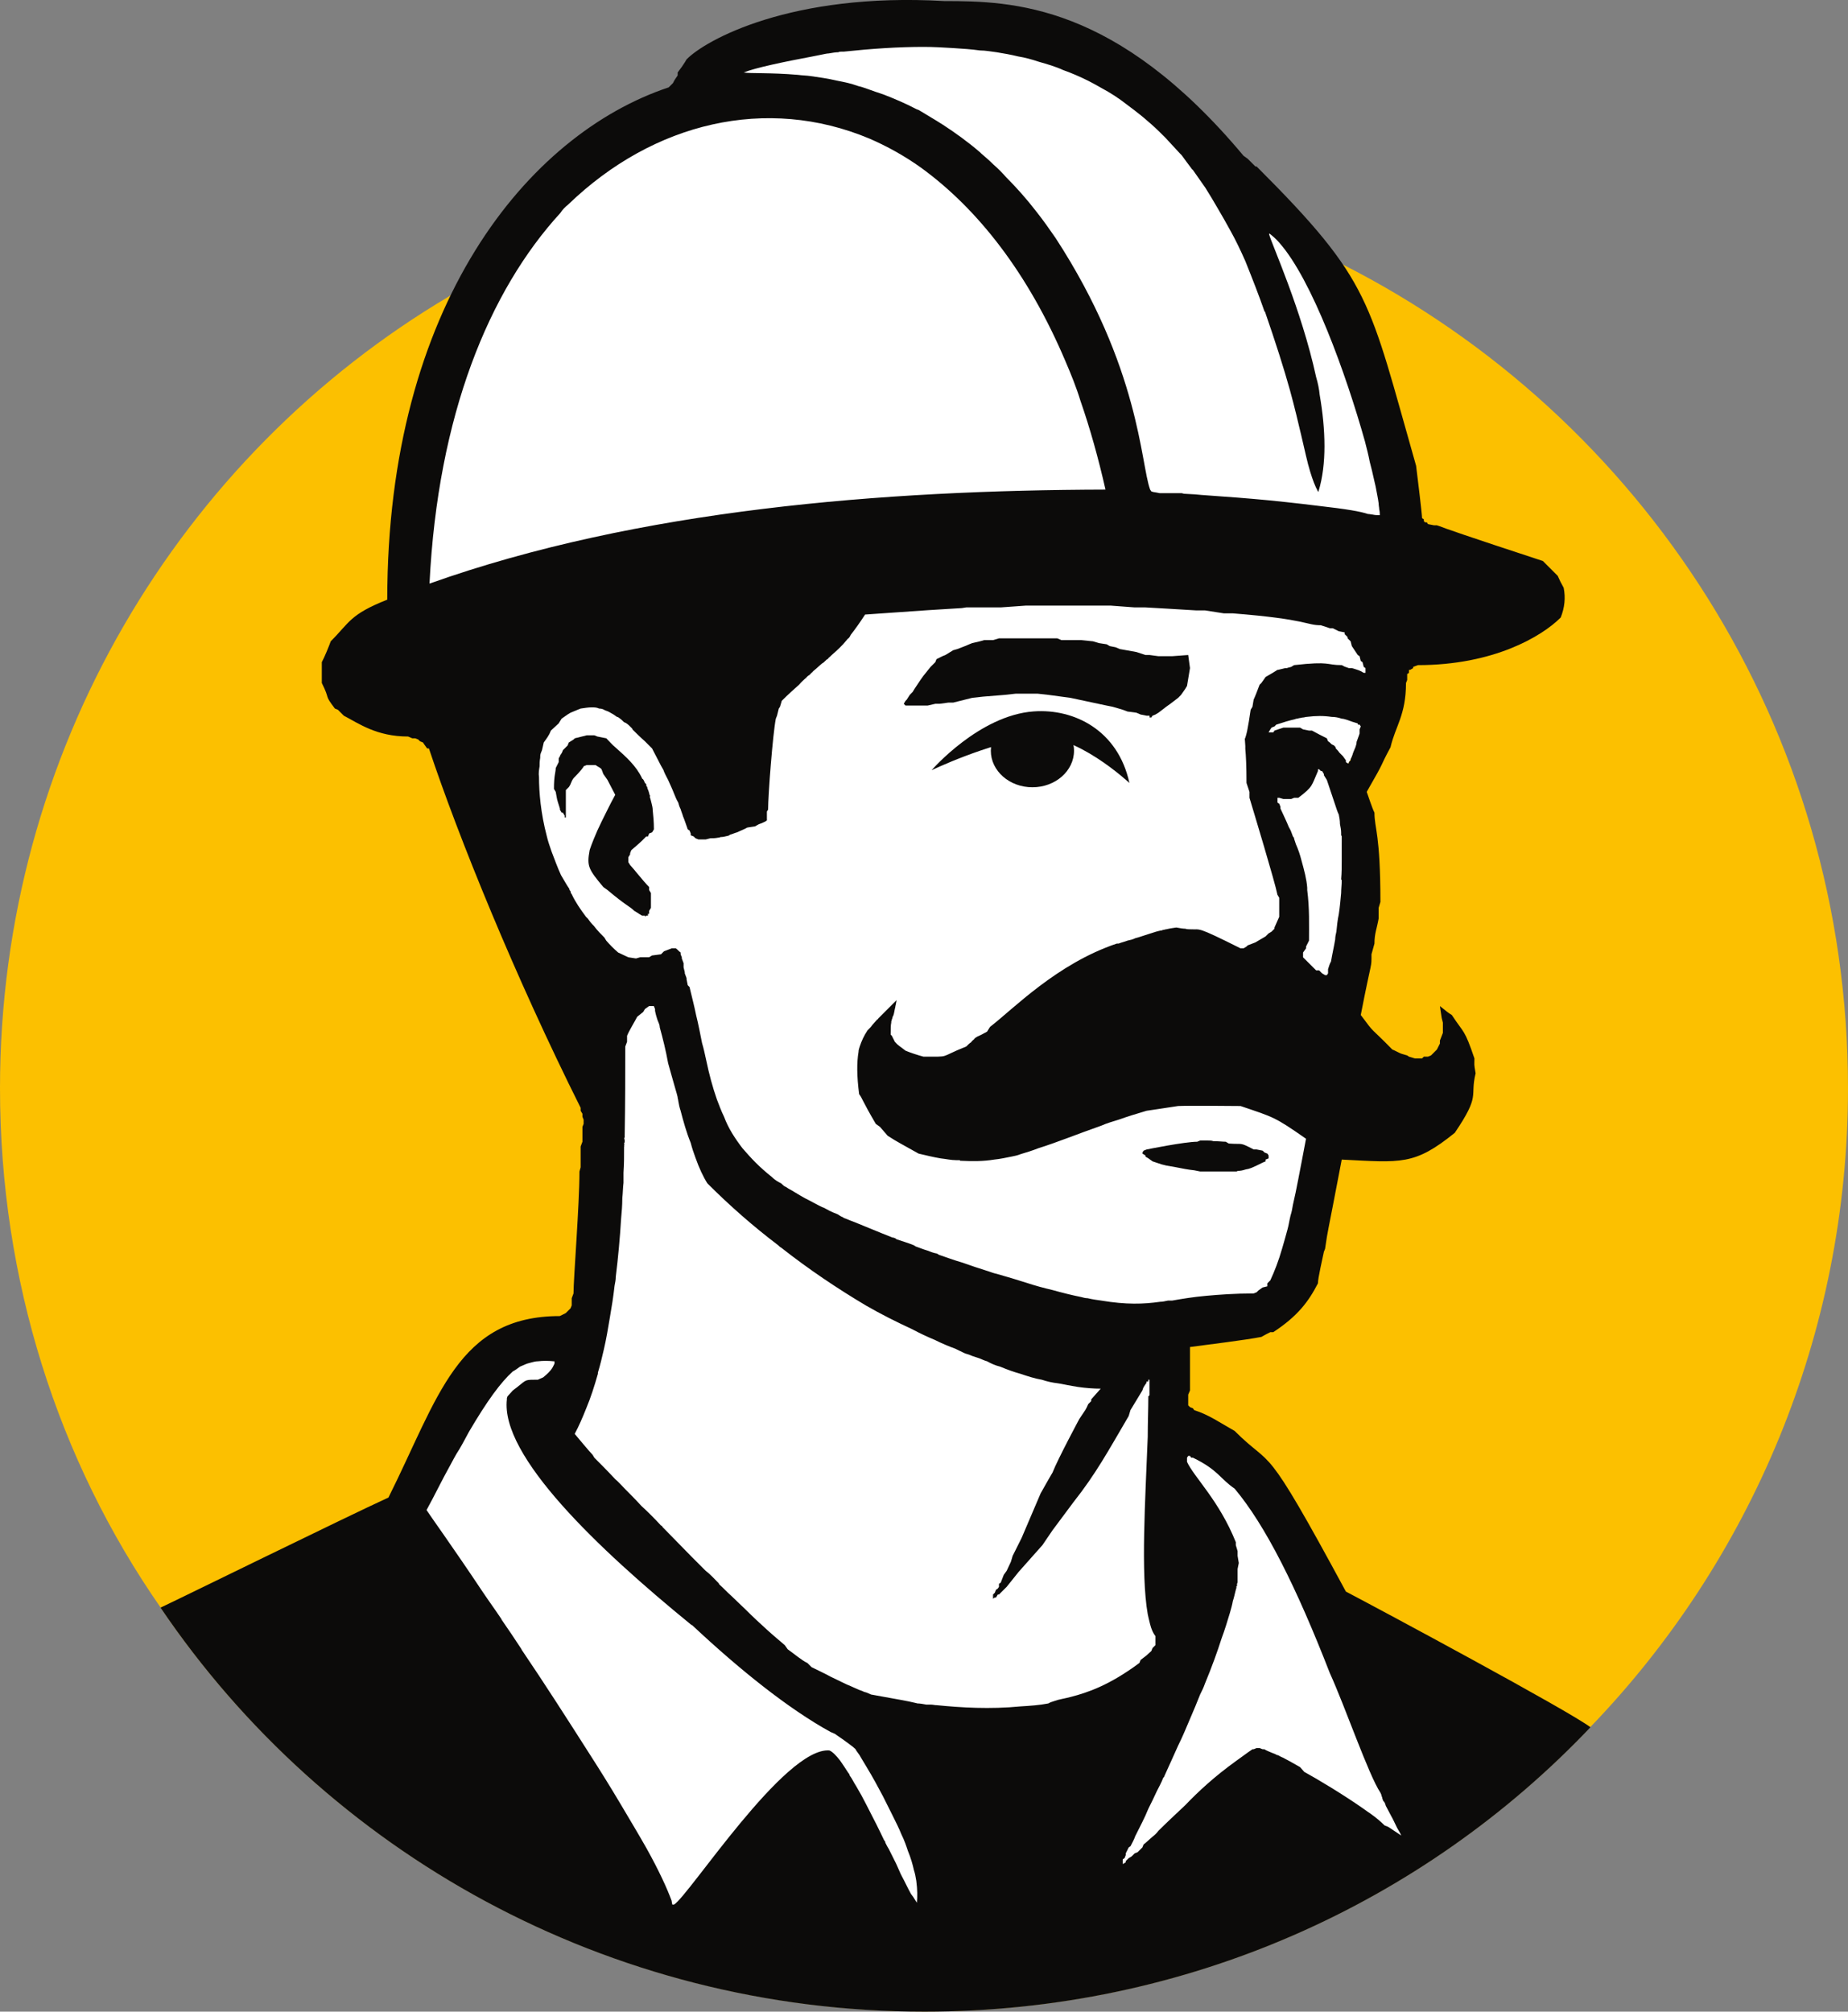 <svg xmlns="http://www.w3.org/2000/svg" version="1.1" xmlns:xlink="http://www.w3.org/1999/xlink" xmlns:svgjs="http://svgjs.dev/svgjs" width="31.056" height="33.808"><rect width="100%" height="100%" fill="#808080" stroke="none"/><svg xmlns="http://www.w3.org/2000/svg" viewBox="0 0 31.056 33.808"><g id="SvgjsG1011"></g><g id="SvgjsG1010"><g id="SvgjsG1009"><g id="SvgjsG1008"><path d="M22.572,4.449c-.4-.2-.8-.35-1.201-.5h-.025v-.025h-.025c-.275-.1-.475-.25-.751-.325h-.025c-1.201-.425-2.478-.701-3.829-.801-.376-.025-.776-.05-1.176-.05h-.125c-2.353,.025-4.58,.55-6.557,1.526l-.025,.025c-.45,.175-.875,.4-1.276,.676C3.028,7.652,0,12.633,0,18.288c0,3.228,.976,6.256,2.703,8.734,2.778,4.104,7.508,6.782,12.838,6.782,4.404,0,8.383-1.827,11.186-4.78,2.678-2.778,4.329-6.582,4.329-10.736,0-6.056-3.454-11.286-8.484-13.839Z" style="fill:#fcc000;"></path><path d="M15.538,33.303c-4.801,0-9.275-2.267-12.085-6.092,.172-.084,.374-.182,.592-.288,.968-.472,2.269-1.105,2.695-1.3l.161-.073,.079-.158c.133-.266,.253-.523,.367-.769,.645-1.388,.977-2.002,2.063-2.002h.118l.178-.089,.158-.107,.151-.153,.074-.182,.021-.148v-.028l.03-.172c0-.096,.016-.343,.034-.639,.027-.444,.06-.991,.065-1.341l.019-.14v-.258l.03-.172v-.151l.021-.148v-.099l-.021-.088v-.073l-.083-.233c-1.179-2.36-2.095-4.692-2.521-5.971l-.114-.342h-.129l-.006-.008-.094-.039-.128-.069-.089-.035-.067-.009-.024-.011-.174-.03c-.319,0-.513-.108-.718-.222l-.058-.032-.123-.122c-.004-.019-.018-.062-.051-.137v-.121c.028-.063,.058-.132,.081-.191,.044-.047,.083-.09,.119-.13,.148-.167,.205-.229,.584-.379l.315-.126v-.339c0-4.922,2.362-7.457,4.386-8.131l.108-.036,.216-.212,.037-.076,.086-.127,.013-.063c.019-.026,.025-.037,.039-.058,.164-.191,1.27-.869,3.349-.869,.19,0,.387,.006,.592,.018,1.073,.001,2.651,.001,4.673,2.42l.041,.049,.052,.037,.127,.116,.146,.148,.021,.001c1.537,1.549,1.639,1.913,2.213,3.957l.202,.716c.003,.073,.074,.648,.08,.758l.015,.251,.118,.085,.048,.057,.075,.073,.027,.04,.019,.006,.024,.023,.068,.006,.106,.034,.118,.023,.012,.006,.037,.002c.168,.061,.583,.204,1.591,.535l.102,.102c.015,.031,.023,.05,.042,.083l.005,.033c-.2,.167-.825,.594-1.978,.594h-.09l-.216,.08h-.324l-.012,.28-.009,.006-.029,.286-.021,.148c0,.264-.051,.396-.121,.579-.04,.103-.078,.205-.108,.319-.069,.129-.095,.184-.117,.232-.031,.069-.058,.122-.246,.449l-.116,.202s.154,.431,.184,.506c.005,.07,.015,.136,.027,.216,.026,.169,.065,.422,.068,1.101l-.03,.1v.254l-.019,.035c-.019,.081-.042,.179-.049,.31l-.052,.186v.068l-.023,.204c-.026,.119-.071,.324-.148,.72l-.042,.217,.132,.177c.203,.273,.212,.278,.321,.382,.047,.045,.118,.112,.253,.25l.084,.086,.115,.039c.066,.035,.123,.06,.149,.069l.148,.057,.169,.049h.393l.064-.06,.104-.039c-.004,.044-.005,.081-.007,.112-.002,.069-.004,.12-.185,.395-.375,.295-.518,.32-.827,.32-.141,0-.302-.009-.497-.019l-.612-.031-.282,1.474q-.046,.231-.078,.442l-.038,.143c-.039,.176-.065,.298-.078,.392-.104,.186-.221,.329-.453,.494l-.081,.027c-.047,.023-.078,.04-.101,.052-.217,.037-.596,.086-.876,.122l-.651,.087v1.063l-.03,.174v.387l.221,.221,.018,.01,.024,.036,.185,.083c.132,.042,.242,.107,.396,.198l.13,.075c.141,.137,.243,.222,.332,.294,.245,.202,.347,.285,1.402,2.241l.073,.135,.135,.07c.694,.364,2.609,1.398,3.542,1.934-2.781,2.7-6.444,4.18-10.385,4.18Z" style="fill:#fff;"></path><path d="M15.657,12.943s.797-.921,1.714-.987c.688-.05,1.419,.323,1.609,1.203,0,0-.921-.863-1.609-.77-.778,.105-1.714,.555-1.714,.555Z" style="fill:#0c0b0a;"></path><ellipse cx="17.35" cy="12.617" rx=".699" ry=".614" style="fill:#0c0b0a;"></ellipse><path d="M10.559,14.408v.08l.03,.05c.05,.05,.22,.27,.32,.37v.05l.03,.05v.25l-.03,.05v.05h-.02v.03h-.03l-.02,.02v-.02h-.05l-.05-.03-.03-.02-.05-.03c-.08-.08-.13-.08-.45-.35l-.07-.05c-.25-.3-.28-.35-.23-.62,.01-.03,.03-.1,.13-.33,.04-.09,.1-.21,.17-.35,.04-.08,.08-.16,.13-.25l-.13-.25-.07-.1-.03-.08-.02-.02-.05-.03-.03-.02h-.15l-.05,.02c0,.01-.05,.08-.17,.2-.01,.01-.02,.03-.03,.05-.01,.02-.02,.05-.03,.07-.01,.01-.01,.02-.02,.03l-.05,.05v.46h-.02v-.03l-.03-.05h-.02l-.03-.05v-.02c-.06-.19-.04-.12-.07-.28l-.03-.05c0-.23,.03-.28,.03-.35l.05-.1v-.05c0-.01,0-.02,.01-.03,0,0,.01-.01,.01-.02s.01-.01,.01-.02v-.01h.01c0-.01,.01-.02,.02-.04,0-.01,.01-.02,.01-.03l.08-.08,.02-.05,.08-.05,.02-.02,.2-.05h.13l.05,.02,.15,.03c.05,.05,.1,.11,.15,.15,.18,.16,.35,.31,.45,.52,0,.01,.02,.02,.02,.02,0,.01,.01,.01,.01,.02,.01,.01,.01,.03,.02,.04,.02,.02,.03,.03,.02,.05,.02,.01,.02,.03,.02,.04,.02,.04,.03,.08,.04,.12l.01,.01-.01,.01c.01,.03,.02,.07,.03,.11,.01,.04,.02,.08,.02,.12,.01,.09,.02,.2,.02,.32l-.03,.05-.05,.02-.02,.05h-.03c-.07,.07-.04,.05-.25,.23l-.02,.05v.02l-.03,.05Z" style="fill:#0c0b0a;"></path><polygon points="19.998 11.228 19.968 11.408 19.948 11.528 19.918 11.578 19.848 11.678 19.799 11.728 19.668 11.828 19.598 11.878 19.468 11.978 19.418 12.008 19.368 12.028 19.348 12.058 19.319 12.058 19.319 12.028 19.268 12.028 19.168 12.008 19.098 11.978 18.948 11.958 18.868 11.928 18.698 11.878 18.598 11.858 17.988 11.728 17.618 11.678 17.438 11.658 17.069 11.658 16.888 11.678 16.518 11.708 16.338 11.728 16.138 11.778 16.018 11.808 15.938 11.808 15.789 11.828 15.718 11.828 15.588 11.858 15.218 11.858 15.188 11.828 15.218 11.778 15.238 11.758 15.289 11.678 15.338 11.628 15.368 11.578 15.468 11.428 15.518 11.358 15.638 11.208 15.718 11.128 15.738 11.078 15.838 11.028 15.888 11.008 16.018 10.928 16.088 10.908 16.218 10.858 16.288 10.828 16.338 10.808 16.468 10.778 16.538 10.758 16.688 10.758 16.788 10.728 17.768 10.728 17.838 10.758 18.168 10.758 18.368 10.778 18.468 10.808 18.598 10.828 18.648 10.858 18.748 10.878 18.819 10.908 19.098 10.958 19.248 11.008 19.319 11.008 19.468 11.028 19.698 11.028 19.968 11.008 19.998 11.228" style="fill:#0c0b0a;"></polygon><path d="M21.319,19.418v.05l-.05,.02v.03c-.03,.01-.11,.05-.15,.07-.05,.02-.08,.04-.12,.05-.02,.01-.05,.01-.08,.02-.03,.01-.07,.02-.12,.02-.01,.01-.02,.01-.03,.01h-.6l-.1-.02c-.1-.01-.2-.03-.3-.05l-.17-.03-.08-.02-.15-.05c-.08-.06-.07-.05-.12-.08v-.02l-.05-.03v-.02l.02-.03,.05-.02s.64-.13,.85-.13l.05-.02h.13c.04,0,.06,0,.09,.01,.08,0,.16,.01,.21,.01l.05,.03c.25,.02,.17-.03,.42,.1h.05l.1,.02,.03,.03,.05,.02,.02,.03Z" style="fill:#0c0b0a;"></path><path d="M21.348,21.518c.03-.05,.05-.1,.07-.15,.02-.03,.04-.07,.05-.11,.02-.09,.05-.18,.08-.28-.06,.21-.13,.39-.2,.54Zm-.42-8.98c.01-.01,.01-.02,.01-.04,.01-.06,.01-.13,.02-.21-.05,.22-.04,.04-.03,.25Zm-3.92,6.89s0,.01-.01,.01c.05-.01,.1-.02,.15-.04-.05,.01-.09,.02-.14,.03Zm-2.78-8.68v.01c.01-.01,.02-.03,.04-.04-.01,.01-.02,.02-.04,.03Zm-.32,.32v.01c.02-.03,.05-.05,.07-.07-.02,.02-.04,.04-.07,.06Zm7.44,10.45c.03-.05,.05-.1,.07-.15,.02-.03,.04-.07,.05-.11,.02-.09,.05-.18,.08-.28-.06,.21-.13,.39-.2,.54Zm-.42-8.98c.01-.01,.01-.02,.01-.04,.01-.06,.01-.13,.02-.21-.05,.22-.04,.04-.03,.25Zm-3.93,6.9c.05-.01,.1-.02,.15-.04-.05,.01-.09,.02-.14,.03,0,0,0,.01-.01,.01Zm-2.77-8.68c.01-.01,.02-.03,.04-.04-.01,.01-.02,.02-.04,.03v.01Zm-.32,.32c.02-.03,.05-.05,.07-.07-.02,.02-.04,.04-.07,.06v.01Zm8.71,15.67c-1.42-2.63-1.2-2.03-1.87-2.7-.25-.14-.43-.27-.68-.35l-.02-.03-.05-.02-.03-.03v-.18l.03-.07v-.73c.3-.04,.95-.12,1.2-.17,.04-.02,.03-.02,.15-.08h.05c.41-.27,.59-.51,.75-.82,0-.09,.08-.43,.1-.53l.02-.05c.06-.4,.01-.08,.28-1.5,1,.05,1.22,.1,1.9-.45,.44-.65,.25-.59,.35-1-.03-.17-.02-.13-.02-.25-.17-.5-.17-.41-.38-.73-.08-.05-.06-.04-.2-.15l.03,.2,.02,.08v.17l-.05,.13v.05l-.05,.1-.1,.1-.05,.02h-.07l-.03,.03h-.12l-.1-.03-.03-.02-.1-.03c-.03-.01-.12-.06-.15-.07-.4-.41-.27-.23-.53-.58,.19-.98,.18-.77,.18-1.02l.05-.18c0-.17,.04-.25,.07-.42v-.18l.03-.1c0-1.15-.1-1.23-.1-1.5-.04-.08-.1-.27-.13-.35,.34-.59,.19-.36,.4-.75,.08-.35,.26-.54,.26-1.08l.02-.05v-.1l.03-.02v-.05h.02l.05-.03v-.02l.08-.03c1.27,0,2.08-.48,2.4-.8q.1-.25,.05-.5c-.06-.11-.05-.09-.1-.2l-.25-.25c-1.28-.42-1.65-.55-1.75-.59,0,0-.01,0-.03-.01h-.05l-.1-.02-.02-.03h-.03l-.02-.02v-.03l-.03-.02c0-.07-.08-.72-.1-.88-.8-2.8-.74-3.09-2.68-5.03h-.02l-.13-.13-.07-.05C18.758,.058,17.018,.018,15.868,.018c-2.58-.15-4.02,.66-4.33,.98l-.03,.05c-.06,.09-.03,.05-.12,.17v.05c-.06,.09-.05,.07-.08,.13l-.07,.07c-2.37,.79-4.73,3.66-4.73,8.61-.63,.25-.63,.38-.95,.7-.02,.06-.11,.28-.15,.35v.35c.15,.3,.03,.18,.22,.43l.05,.02,.1,.1c.25,.13,.55,.35,1.08,.35l.07,.03h.05l.05,.02,.03,.03,.05,.02,.02,.03,.05,.07h.03c.5,1.5,1.45,3.84,2.55,6.04v.05l.03,.05v.05l.02,.05v.07l-.02,.05v.25l-.03,.08v.35l-.02,.07c0,.56-.1,1.8-.1,2.05l-.03,.08v.12l-.02,.05-.08,.08-.1,.05c-1.72,0-2.04,1.37-2.88,3.05-.68,.31-3.57,1.73-3.83,1.85,2.78,4.11,7.51,6.79,12.84,6.79,4.41,0,8.39-1.83,11.19-4.78-.37-.28-3.5-1.96-4.11-2.28Zm-.07-12.58v.29c0,.1,0,.21-.01,.32,.01,.01,.01,.02,.01,.02,0,.07-.01,.14-.01,.21-.01,.11-.02,.23-.04,.36-.02,.09-.03,.19-.04,.29-.01,.04-.02,.09-.02,.13-.02,.12-.05,.25-.07,.37-.03,.06-.02,.04-.05,.13v.07l-.02,.03h-.03l-.05-.03-.05-.05h-.05l-.05-.05-.17-.17v-.08l.05-.07v-.03l.05-.1c0-.27,.01-.54-.03-.85v-.04c-.01-.14-.05-.29-.1-.47-.02-.08-.05-.17-.09-.26l-.03-.09c0-.02-.01-.03-.02-.04-.01-.03-.02-.05-.03-.08-.01-.03-.03-.06-.04-.08-.04-.1-.09-.2-.14-.31v-.03l-.02-.05-.03-.02v-.08h.03l.07,.02h.13l.05-.02h.07c.25-.19,.22-.2,.33-.45v-.03h.02l.03,.03h.02l.03,.05v.02l.05,.08c.22,.66,.17,.51,.2,.58,.01,.05,.02,.1,.02,.16,.01,.05,.02,.1,.02,.15v.04s.01,.01,.01,.02v.11Zm.3-1.91v.07s-.02,.06-.05,.14c0,.03-.01,.06-.02,.09-.02,.05-.04,.09-.05,.13-.01,.03-.02,.05-.03,.07v.02l-.03,.03v.02h-.02l-.03-.02v-.03l-.05-.07-.05-.05-.01-.01c-.02-.03-.04-.05-.06-.07,0-.02-.01-.03-.03-.05l-.04-.02c-.02-.02-.04-.04-.06-.05l-.02-.05c-.1-.05-.16-.08-.25-.13h-.05l-.1-.02-.05-.03h-.28l-.15,.05-.02,.03h-.08l.03-.05,.02-.03,.05-.02,.03-.03c.12-.04,.22-.07,.31-.09,.02-.01,.03-.01,.04-.01s.03-.01,.04-.01c.02,0,.04-.01,.06-.01,.02,0,.04-.01,.06-.01,.16-.02,.29-.02,.42,0,.06,0,.11,.01,.17,.03,.03,0,.05,.01,.09,.02,.05,.02,.11,.04,.18,.06v.02h.03l.02,.03-.02,.05ZM13.658,.948l.15-.03c.05-.01,.09-.02,.12-.02,.06-.01,.11-.02,.16-.02,.02-.01,.03-.01,.05-.01h.04c.47-.05,.92-.08,1.34-.08,.17,0,.34,.01,.5,.02,.16,.01,.31,.02,.45,.04,.1,0,.19,.02,.28,.03,.12,.02,.24,.04,.36,.07,.12,.02,.23,.05,.35,.09,.14,.04,.28,.08,.41,.14,.14,.05,.28,.11,.42,.18,.08,.04,.15,.08,.22,.12,.15,.08,.29,.17,.43,.28,.05,.04,.11,.08,.17,.13,.08,.06,.16,.13,.24,.2s.16,.15,.24,.23c.08,.09,.16,.17,.24,.26l.03,.03c.05,.07,.11,.15,.17,.23q0,.01,.01,.01l.01,.01c.07,.1,.14,.2,.21,.3,.07,.11,.14,.23,.21,.35,.07,.12,.14,.24,.21,.37,.09,.16,.17,.33,.25,.51,.12,.3,.23,.58,.32,.84,0,.01,.01,.01,.01,.01,.09,.26,.17,.5,.24,.72,.07,.22,.13,.42,.18,.6,.08,.29,.14,.55,.19,.76,.06,.25,.1,.45,.15,.61,.04,.13,.08,.24,.13,.33v.01l.01-.01c.07-.23,.1-.49,.1-.76,0-.28-.03-.57-.08-.86-.01-.1-.03-.2-.06-.3-.25-1.15-.75-2.24-.79-2.4v-.01h.01c.05,.04,.11,.09,.16,.15,.55,.62,1.12,2.2,1.44,3.34,.03,.12,.06,.23,.08,.34,.03,.11,.05,.2,.07,.29,.01,.04,.02,.09,.03,.13,.02,.11,.04,.2,.05,.28,0,.04,.01,.07,.01,.1,.01,.04,.01,.08,.01,.1-.04,0-.08,0-.12-.01-.02,0-.05-.01-.08-.01-.12-.04-.33-.08-.86-.14-.08-.01-.16-.02-.25-.03s-.17-.02-.27-.03c-.09-.01-.19-.02-.29-.03-.31-.03-.69-.06-1.13-.09l-.11-.01-.18-.01-.04-.01h-.37l-.05-.01-.06-.01-.03-.01-.02-.03c-.16-.43-.17-2.05-1.59-4.23-.11-.16-.21-.3-.32-.44-.17-.22-.34-.41-.51-.58-.07-.08-.14-.15-.21-.21-.07-.07-.14-.13-.21-.19l-.02-.02c-.21-.18-.42-.33-.62-.46-.14-.09-.28-.17-.41-.25-.01,0-.02-.01-.03-.01-.19-.1-.38-.18-.56-.25-.09-.03-.18-.06-.26-.09-.06-.02-.11-.04-.16-.05-.01,0-.02-.01-.03-.01-.11-.04-.22-.06-.32-.08-.17-.04-.32-.06-.46-.08-.07-.01-.14-.01-.21-.02-.47-.04-.8-.02-.91-.04,.2-.08,.68-.18,1.16-.27Zm-4.24,2.63c.03-.05,.08-.1,.13-.14,1.44-1.39,3.34-1.83,5.06-1.11,.3,.13,.59,.29,.87,.49,.95,.69,1.8,1.77,2.43,3.26,.09,.21,.18,.43,.25,.66,.16,.46,.3,.96,.42,1.49-3.72,.01-7.85,.33-11.36,1.58,.14-2.83,1-4.92,2.2-6.23Zm.19,11.45c-.01-.01-.02-.03-.02-.05-.01-.01-.02-.02-.02-.04-.05-.07-.09-.15-.14-.23-.06-.13-.11-.27-.16-.4-.03-.09-.06-.17-.08-.26-.1-.38-.13-.73-.13-.99-.01-.06,0-.12,.01-.18,0-.04,0-.09,.01-.14,0-.03,0-.05,.01-.08l.02-.05,.03-.13c.05-.07,.09-.12,.12-.2l.13-.12,.05-.08,.1-.07,.05-.03,.12-.05,.05-.02c.07-.01,.13-.02,.18-.02,.05,0,.09,0,.13,.02,.04,0,.07,.01,.1,.03,.03,.01,.06,.02,.09,.04,.04,.02,.07,.04,.11,.07,.01,0,.03,.01,.04,.02,.03,.02,.05,.04,.08,.07,.04,.01,.08,.05,.11,.08l.03,.03v.01c.06,.06,.13,.13,.21,.2l.12,.12c.05,.1,.1,.19,.15,.29,.01,.02,.03,.05,.04,.07,.02,.06,.05,.11,.08,.17,.03,.07,.07,.15,.1,.23,.02,.05,.04,.1,.07,.15,.01,.04,.02,.07,.04,.11,.01,.04,.03,.08,.04,.12,.03,.07,.05,.14,.08,.22l.03,.02,.02,.05v.03l.05,.02,.03,.03,.05,.02h.12l.08-.02c.04,0,.08,0,.13-.01,.01,0,.02,0,.04-.01,.04,0,.08-.01,.12-.02,.01,0,.03-.01,.04-.02,.04-.01,.08-.03,.12-.04,.06-.03,.12-.05,.17-.08l.13-.02c.12-.07,.05-.02,.17-.08l.03-.02v-.15l.02-.03c0-.25,.08-1.28,.13-1.53l.02-.05,.03-.12,.02-.03,.03-.1c.11-.11,.21-.2,.29-.27,.04-.05,.08-.08,.11-.11h.01v-.01c.02-.02,.04-.04,.05-.04l.05-.05c.01,0,.01-.01,.01-.01l.01-.01c.05-.04,.1-.09,.15-.13,.02-.01,.03-.02,.05-.04s.03-.03,.04-.03c.02-.03,.05-.05,.07-.07,.09-.08,.17-.15,.25-.25,.01-.01,.02-.03,.04-.04,.01-.01,.02-.03,.03-.05,.07-.09,.15-.2,.24-.34,1.95-.14,1.5-.09,1.7-.12h.58l.42-.03h1.43l.4,.03h.18l.35,.02,.5,.03h.15l.32,.05h.15c1.26,.1,1.23,.2,1.48,.2l.15,.05h.05l.1,.05,.1,.02v.03l.05,.05v.02l.05,.05,.02,.08,.1,.15,.03,.02,.02,.08,.03,.02,.02,.08,.03,.02v.08h-.03c-.06-.04-.1-.05-.2-.08h-.05c-.09-.03-.06-.02-.12-.05-.27,0-.18-.07-.8,0l-.05,.03c-.03,.01-.05,.01-.07,.02h-.03l-.08,.02c-.01,0-.03,.01-.05,.01-.08,.05-.06,.04-.2,.12l-.02,.03-.05,.07-.03,.03c-.03,.08-.08,.21-.1,.25l-.02,.12-.03,.05c-.02,.14-.04,.26-.06,.36-.05,.22-.04,.04-.03,.25v.05c.01,.1,.02,.28,.02,.57l.05,.15v.1c.06,.2,.43,1.42,.47,1.63l.03,.05v.32l-.08,.18v.02l-.05,.05-.05,.03-.05,.05-.12,.07-.05,.03-.13,.05-.02,.02-.05,.03h-.05c-.76-.38-.66-.31-.84-.32-.03,0-.06,0-.09-.01-.04,0-.09-.01-.15-.02-.08,.01-.13,.02-.17,.03-.02,0-.03,.01-.05,.01-.01,0-.02,.01-.03,.01-.02,0-.05,.01-.09,.02-.06,.02-.13,.04-.25,.08-.03,.01-.06,.02-.1,.03-.04,.02-.08,.03-.13,.04-.05,.02-.1,.03-.15,.05h-.03c-1.01,.34-1.74,1.1-2.13,1.4l-.05,.08c-.16,.09-.15,.07-.19,.1,0,0-.01,0-.01,.01-.01,0-.01,.01-.02,.02s-.03,.02-.05,.05c-.02,.01-.05,.04-.08,.07-.48,.19-.24,.17-.72,.17-.08-.02-.23-.07-.3-.1-.1-.08-.12-.08-.18-.15l-.05-.1-.02-.02c0-.1,0-.16,.01-.2v-.02c.01-.02,.01-.03,.01-.04q.01-.01,.01-.02c0-.01,0-.02,.01-.03,.01-.02,.02-.06,.03-.12,0-.01,.01-.03,.01-.05,.01-.03,.01-.06,.02-.1l-.17,.17-.14,.14c0,.01-.01,.01-.02,.02-.03,.03-.05,.06-.08,.09-.02,.03-.05,.06-.08,.09-.06,.09-.1,.18-.13,.27-.01,.03-.02,.06-.02,.09-.03,.18-.03,.4,.01,.71,.06,.08,.04,.09,.28,.5l.07,.05,.13,.15c.17,.11,.22,.13,.52,.3,.13,.03,.25,.06,.37,.08,.09,.01,.18,.03,.26,.03h.06l.01,.01c.21,.01,.39,.01,.57-.02,.1-.01,.19-.03,.29-.05,.05-.01,.1-.02,.15-.04,.1-.03,.2-.06,.3-.1,.32-.1,.66-.24,1.06-.38,.09-.04,.19-.07,.29-.1,.14-.05,.3-.1,.47-.15l.2-.03,.33-.05c.26-.01,.78,0,1.05,0,.56,.19,.57,.18,1.1,.55-.05,.26-.09,.48-.13,.68-.03,.16-.06,.3-.09,.43-.01,.06-.02,.12-.04,.18-.02,.08-.03,.16-.05,.23-.03,.11-.06,.22-.09,.32-.06,.21-.13,.39-.2,.54l-.05,.05v.05l-.08,.02-.07,.05-.03,.03-.05,.02c-.32,0-.58,.02-.8,.04s-.4,.05-.57,.08h-.07c-.05,.01-.09,.02-.13,.02-.28,.04-.57,.05-.99-.02-.07-.01-.15-.02-.23-.04-.04,0-.07-.01-.11-.02-.15-.03-.31-.07-.49-.12-.13-.03-.28-.07-.43-.12-.16-.05-.32-.1-.5-.15-.05-.01-.1-.03-.13-.04-.16-.05-.31-.1-.45-.15-.14-.04-.27-.09-.39-.13-.01-.01-.02-.01-.03-.02-.06-.01-.11-.03-.16-.05-.07-.02-.14-.05-.2-.07-.01-.01-.02-.01-.03-.02-.1-.04-.2-.07-.29-.1-.02-.02-.05-.03-.07-.03-.23-.09-.44-.18-.64-.26-.06-.02-.12-.05-.18-.07l-.01-.01c-.03-.01-.06-.03-.09-.05-.05-.02-.1-.04-.14-.06-.03-.02-.06-.03-.09-.05-.01,0-.02-.01-.03-.01l-.06-.03c-.06-.03-.11-.06-.17-.09-.04-.02-.08-.04-.13-.07l-.15-.09c-.04-.02-.07-.04-.1-.06-.03-.01-.05-.03-.08-.06-.06-.03-.11-.06-.16-.11-.1-.08-.19-.16-.27-.24-.08-.08-.15-.16-.22-.24-.13-.17-.24-.34-.31-.53-.05-.1-.08-.19-.12-.29-.07-.2-.13-.42-.18-.66-.02-.09-.04-.19-.07-.29-.03-.15-.06-.31-.1-.47-.03-.15-.07-.3-.11-.47l-.03-.03-.02-.1v-.02l-.03-.08v-.02l-.02-.08v-.07l-.03-.08v-.02l-.02-.05v-.03c-.03-.02-.05-.05-.08-.07h-.07l-.13,.05-.05,.05-.15,.02-.05,.03h-.15l-.07,.02-.13-.02-.17-.08c-.08-.07-.13-.12-.2-.2l-.03-.05c-.06-.06-.12-.12-.18-.2l-.02-.02c-.03-.03-.05-.06-.08-.1l-.03-.03c-.09-.12-.18-.25-.24-.38Zm5.75,16.87c-.01-.02-.03-.04-.05-.07-.05-.09-.1-.2-.17-.33-.02-.05-.05-.11-.08-.18l-.12-.24c-.02-.03-.04-.07-.06-.11,0-.02-.01-.03-.02-.04-.07-.15-.18-.37-.3-.6-.05-.1-.11-.21-.17-.31-.04-.06-.07-.13-.11-.18,0-.02-.01-.03-.02-.04-.05-.08-.1-.15-.14-.21-.07-.09-.13-.15-.18-.17-.75-.06-2.36,2.44-2.61,2.59h-.03l-.01-.05v-.01c-.08-.22-.22-.52-.42-.88-.13-.23-.28-.48-.44-.75-.16-.27-.34-.56-.52-.84-.37-.58-.76-1.19-1.14-1.75,0-.01-.01-.01-.01-.02-.11-.17-.22-.33-.33-.49,0,0,0-.01-.01-.02-.1-.15-.21-.3-.31-.45-.5-.75-.89-1.29-.94-1.37,.07-.13,.14-.26,.2-.38s.12-.23,.18-.34c.06-.11,.11-.21,.17-.3,.06-.1,.11-.2,.16-.29,.31-.53,.54-.84,.74-1.02,.04-.02,.08-.05,.12-.08,.02-.01,.05-.02,.07-.03,.04-.02,.08-.03,.12-.04,.04-.01,.07-.02,.11-.02,.09-.01,.17-.01,.27,0h.01v.04l-.03,.06c-.04,.07-.1,.12-.16,.17l-.09,.04h-.06c-.18,0-.13,.01-.36,.18l-.09,.1-.01,.03v.02c-.11,.95,1.53,2.51,3.1,3.79,.01,0,.02,.01,.03,.02,.78,.73,1.6,1.39,2.31,1.78l.07,.03c.19,.13,.31,.22,.34,.25,.02,.02,.02,.03,.02,.03,.02,.03,.03,.04,.05,.07,.01,.01,.01,.02,.03,.05l.09,.15c.11,.18,.2,.35,.28,.5,.06,.12,.11,.22,.16,.32,.06,.12,.11,.22,.15,.32,.05,.1,.08,.19,.11,.28,.05,.12,.08,.23,.1,.32,.02,.06,.03,.12,.04,.18,.02,.15,.02,.27,.01,.37l-.05-.08Zm2.36-3.31c-.03,.01-.07,.02-.1,.04-.15,.03-.31,.04-.47,.05-.51,.05-1,.02-1.4-.02-.04,0-.07-.01-.1-.01h-.08c-.05-.01-.11-.02-.15-.02-.01,0-.03-.01-.04-.01-.12-.03-.3-.06-.74-.14-.05-.02-.06-.03-.1-.04-.01,0-.03-.01-.05-.02-.03-.01-.06-.02-.1-.04-.02-.01-.05-.02-.09-.04-.08-.03-.19-.09-.34-.16-.09-.05-.2-.1-.32-.16l-.07-.07c-.09-.04-.23-.16-.33-.23l-.05-.07c-.08-.07-.18-.15-.3-.26-.11-.1-.23-.21-.36-.34-.08-.08-.16-.15-.24-.23-.07-.06-.13-.13-.2-.19l-.01-.02c-.07-.07-.14-.15-.22-.21l-.23-.23c-.15-.15-.3-.31-.46-.47l-.03-.03c-.01-.02-.02-.03-.03-.03-.11-.12-.22-.23-.33-.33-.1-.11-.19-.2-.27-.28-.06-.06-.11-.12-.17-.17-.13-.14-.25-.26-.35-.36l-.03-.05c-.06-.06-.24-.28-.3-.35,.07-.13,.13-.27,.19-.42,.08-.19,.14-.38,.2-.59v-.02c.04-.13,.07-.26,.1-.39,.04-.17,.07-.35,.1-.53,.03-.17,.06-.36,.08-.54,.01-.05,.02-.1,.02-.15,.04-.32,.07-.65,.09-.98,.01-.11,.02-.22,.02-.34,.01-.09,.01-.18,.02-.26v-.17c.01-.14,.01-.29,.01-.43v-.01q.01-.01,0-.01v-.01q.01-.01,0-.02c0-.01,.01-.01,.01-.01,0,0-.01,0-.01-.01l.01-.01v-.05h-.01c.01-.01,0-.02,0-.02l.01-.01v-.04c.01-.54,.01-1.05,.01-1.49l.03-.08v-.1c.03-.08,.13-.24,.17-.32l.1-.08,.03-.05,.07-.05h.08l.02,.05v.03s.01,.06,.04,.15c.02,.05,.04,.09,.04,.13,.05,.18,.1,.38,.14,.6,.04,.14,.08,.29,.13,.46,.01,.03,.02,.07,.03,.11v.01c0,.01,.01,.03,.01,.05,.01,.06,.02,.11,.04,.17,.05,.19,.1,.37,.17,.54,.02,.08,.05,.17,.08,.25,.06,.17,.13,.32,.2,.43,.38,.38,.78,.73,1.19,1.04,.02,.02,.03,.03,.05,.04,.47,.37,.95,.69,1.42,.97,.26,.15,.52,.28,.78,.4,.13,.07,.26,.13,.38,.18,.12,.06,.24,.11,.35,.15l.06,.03c.05,.02,.09,.05,.14,.06,.04,.01,.07,.03,.11,.04l.09,.03c.05,.02,.09,.04,.13,.05,.07,.04,.14,.07,.22,.09,.12,.05,.23,.09,.34,.12,.12,.04,.24,.08,.36,.1,.09,.03,.18,.05,.27,.06,.07,.01,.15,.03,.22,.04,.04,.01,.07,.01,.11,.02,.14,.02,.27,.03,.39,.03l-.16,.18v.03l-.05,.05c-.05,.11-.03,.07-.15,.25,0,0-.36,.67-.45,.9l-.07,.12-.13,.23-.32,.75-.05,.1-.1,.2-.03,.1-.07,.15-.05,.07-.05,.13-.03,.02v.05l-.02,.03-.03,.02-.02,.05-.03,.03v.07l.03-.02h.02l.03-.05h.02l.13-.13,.2-.25,.4-.45,.17-.25,.35-.47c.38-.48,.59-.87,.93-1.45l.03-.1c.05-.08,.15-.25,.2-.33,.02-.06,.01-.04,.07-.13v-.02h.03v-.03h.02v.26l-.02,.02c0,.21-.01,.44-.01,.68-.04,1.04-.12,2.3,0,2.98,.01,.05,.02,.09,.03,.13,0,.01,.01,.03,.01,.04,.02,.08,.05,.15,.09,.2v.15l-.05,.05-.02,.05c-.1,.09-.06,.06-.18,.15l-.02,.05c-.51,.38-.88,.5-1.15,.57-.11,.03-.2,.04-.28,.07Zm5.65,2.14c-.04-.03-.05-.03-.1-.05-.06-.06-.14-.13-.24-.2-.03-.02-.06-.04-.1-.07-.34-.24-.79-.51-1.01-.63l-.07-.08c-.14-.08-.23-.13-.29-.16-.03-.01-.06-.03-.08-.04-.02,0-.03-.01-.05-.02-.03-.01-.05-.02-.1-.04-.02-.01-.05-.02-.08-.04h-.03l-.05-.02h-.05l-.05,.02h-.02c-.09,.06-.18,.13-.28,.2-.36,.26-.63,.51-.85,.74-.17,.16-.33,.31-.45,.43-.03,.04-.06,.07-.1,.1-.07,.06-.12,.11-.15,.13l-.02,.05-.08,.08-.05,.02-.05,.05-.05,.03-.05,.05v.02l-.05,.03v-.08l.03-.02,.02-.05v-.03l.05-.1,.03-.02c.03-.06,.06-.11,.08-.17,.08-.16,.16-.31,.22-.46,.05-.1,.1-.2,.14-.29,.04-.08,.08-.15,.11-.23,.01-.01,.02-.02,.02-.03,.08-.18,.16-.35,.23-.51,.08-.16,.14-.31,.2-.45,.06-.14,.12-.28,.17-.41,.03-.06,.06-.12,.08-.18,.12-.29,.21-.54,.28-.76,.06-.16,.1-.3,.14-.43,.02-.07,.04-.14,.05-.2,.02-.06,.03-.11,.04-.15,.01-.03,.01-.05,.02-.07v-.03h.01v-.03c0-.02,.01-.03,.01-.03v-.23l.02-.1-.02-.12v-.08l-.03-.1v-.05c-.28-.7-.7-1.09-.82-1.35v-.07l.02-.03h.03l.02,.03h.03c.43,.21,.45,.35,.7,.52,.52,.62,1.04,1.66,1.6,3.1,.26,.57,.65,1.71,.85,2.01,.01,.02,.02,.04,.02,.06,.01,.01,.01,.02,.01,.03,.01,.02,.01,.04,.02,.05,.02,.02,.03,.04,.04,.08,.02,.04,.05,.09,.09,.17,.03,.05,.06,.12,.1,.2,.02,.04,.05,.08,.07,.13l-.15-.1-.03-.02ZM13.908,11.068v.01c.02-.03,.05-.05,.07-.07-.02,.02-.04,.04-.07,.06Zm.32-.32v.01c.01-.01,.02-.03,.04-.04-.01,.01-.02,.02-.04,.03Zm2.78,8.68s0,.01-.01,.01c.05-.01,.1-.02,.15-.04-.05,.01-.09,.02-.14,.03Zm3.92-6.89c.01-.01,.01-.02,.01-.04,.01-.06,.01-.13,.02-.21-.05,.22-.04,.04-.03,.25Zm.42,8.98c.03-.05,.05-.1,.07-.15,.02-.03,.04-.07,.05-.11,.02-.09,.05-.18,.08-.28-.06,.21-.13,.39-.2,.54Z" style="fill:#0c0b0a;"></path></g></g></g></svg><style>@media (prefers-color-scheme: light) { :root { filter: none; } }
@media (prefers-color-scheme: dark) { :root { filter: none; } }
</style></svg>